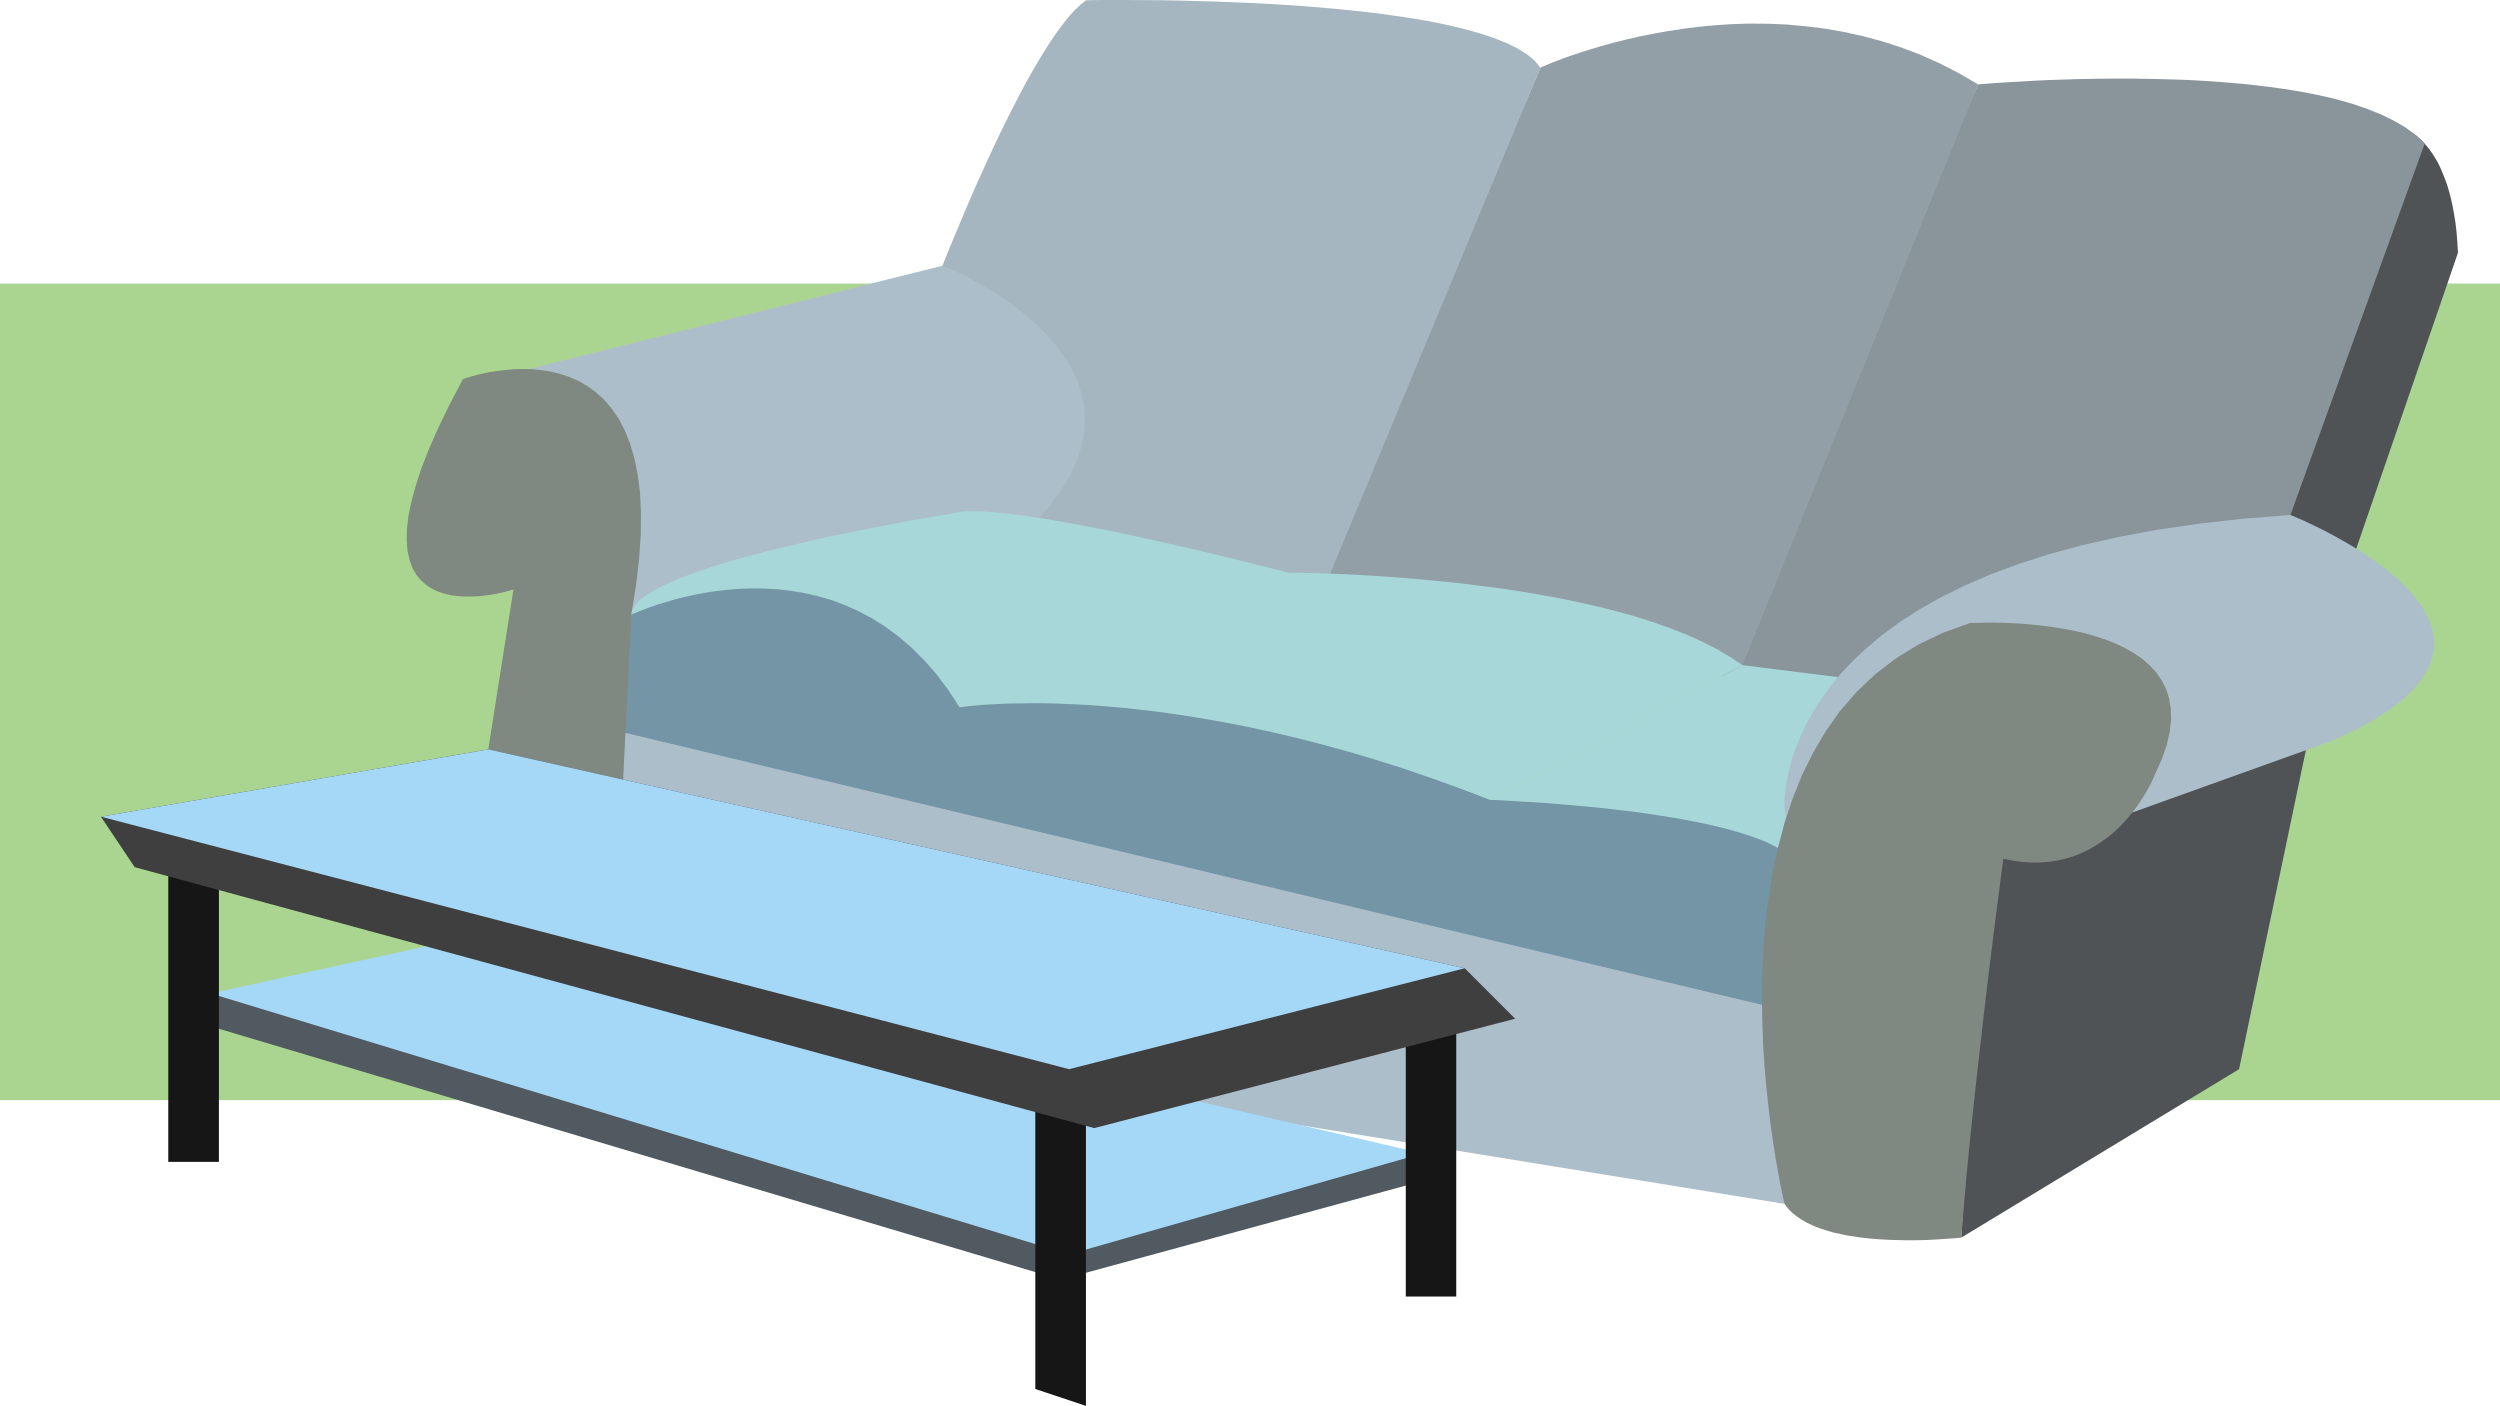 <svg xmlns="http://www.w3.org/2000/svg" width="3.167in" height="1.781in" fill-rule="evenodd" stroke-linecap="round" preserveAspectRatio="none" viewBox="0 0 16000 8998"><style>.pen1{stroke:none}.brush6{fill:#a7d7d9}.brush7{fill:#acbeca}.brush11{fill:#a5d7f6}</style><path d="M16000 1815v5226H0V1815h16000z" class="pen1" style="fill:#aad590"/><path d="m15354 810 3 1 12 3 17 7 22 10 13 8 14 8 15 11 15 11 16 14 17 15 16 17 17 20 17 21 17 24 17 26 17 29 16 31 15 35 15 37 15 40 13 43 12 46 11 49 10 53 9 57 7 60 5 64 4 68-656 1908-637-77 916-2639zm-2802 7111 1778-1078 485-2316-2101 700-162 2694z" class="pen1" style="fill:#4f5356"/><path d="m10990 4311 1670-3771 26-2 75-6 116-7 154-9 88-4 95-3 101-3 107-2 111-1h115l118 2 121 3 122 4 122 7 123 9 123 11 120 14 119 16 116 19 112 22 107 25 103 29 96 33 90 36 82 40 75 44 65 49 56 53-973 2692-2532 1239-1023-539z" class="pen1" style="fill:#89949b"/><path d="m9859 433 17-8 50-21 36-14 44-17 51-18 57-19 64-20 70-21 75-21 81-20 86-20 90-18 95-17 99-15 103-13 107-10 109-7 112-3 115 1 117 5 119 11 121 15 122 21 122 27 124 33 123 40 124 47 123 55 123 63 122 71-1508 3717-2694-538L9859 433z" class="pen1" style="fill:#939fa7"/><path d="m5980 1833 7-17 19-50 31-79 41-102 51-122 58-138 32-74 33-76 35-77 36-79 37-80 38-80 39-80 40-79 40-78 40-76 41-74 41-70 41-68 40-63 40-59 40-54 38-49 38-42 38-36 36-29 29-1 82-1h129l169 1 96 1 104 2 110 3 116 3 120 5 123 5 127 7 128 8 129 10 129 11 128 13 127 14 124 17 121 18 116 20 111 23 104 25 98 27 90 30 81 32 71 35 61 38 49 41 37 44-1455 3501-2316-646-108-1455z" class="pen1" style="fill:#a5b6c0"/><path d="m12013 4365-861-108-1617 862 2155 485 323-1239z" class="pen1 brush6"/><path d="m3125 2426 2910-726 17 8 48 21 34 16 39 19 43 23 48 26 50 29 53 33 55 36 56 39 55 42 56 45 53 49 52 51 49 55 45 57 41 60 36 64 30 66 24 69 16 71 8 74-1 78-10 79-21 82-32 85-43 88-57 90-69 92-84 95-2586 592-915-1508z" class="pen1 brush7"/><path d="M4040 3934h20l55 1 87 3 114 6 65 3 71 5 75 6 79 8 82 8 85 10 87 11 89 13 91 15 90 17 91 18 90 21 89 23 87 25 85 27 82 30 79 33 74 35 71 38 65 41 59 44 54 48 46 50 39 54 2101-862-20-6-59-15-92-23-120-30-143-35-162-39-176-40-184-41-94-20-94-20-94-18-93-18-91-17-89-15-87-14-83-13-80-10-75-8-69-6-64-4-58-1-50 2-43 5-34 9-23 4-65 10-101 18-131 23-155 30-173 34-92 19-93 20-95 22-96 22-96 23-95 24-94 25-91 26-88 26-85 27-80 28-75 28-69 29-62 29-54 29-47 30-37 30-28 30-17 30-6 30z" class="pen1 brush6"/><path d="M8242 3665h24l68 1 108 3 141 5 82 4 89 5 95 6 101 7 105 9 110 10 113 11 116 13 118 15 121 16 121 19 122 21 122 22 121 26 119 27 118 30 115 32 112 36 108 38 103 41 99 44 93 47 86 51 80 53-1617 862-3394-592 12-8 35-23 55-35 75-46 45-27 49-28 53-31 57-32 61-34 65-35 68-35 72-37 75-36 77-37 81-37 83-37 86-37 88-36 90-34 92-34 93-33 95-30 97-30 98-27 99-24 99-23 101-19 100-17z" class="pen1 brush6"/><path d="m9535 5119-189-72-186-67-181-62-177-56-172-51-168-46-163-42-158-37-152-33-148-29-142-25-137-22-132-19-125-15-120-13-114-10-108-8-102-5-96-4-90-2h-82l-77 1-69 1-63 3-56 3-49 3-41 4-35 3-46 6-16 2-72-111-75-100-79-90-80-80-83-71-85-63-85-54-87-46-87-39-88-33-88-25-87-20-86-14-85-10-84-4-82-1-80 3-77 6-74 9-71 11-67 13-63 14-59 15-54 16-50 15-43 15-38 14-32 12-44 18-16 7-107 856 2112 546-4 31 3279 614 2101 485 54-970-34-29-41-28-48-26-53-26-59-23-64-22-69-21-72-20-75-18-78-17-81-16-82-15-83-13-84-13-84-12-84-10-83-10-81-9-80-7-76-7-144-12-127-9-106-6-82-5-51-2-19-1z" class="pen1" style="fill:#7395a5"/><path d="m11475 5496-54-323-1-19 2-53 4-38 6-45 9-52 14-57 17-62 24-67 29-71 35-75 43-77 50-80 60-82 68-83 78-83 89-83 99-83 112-82 124-80 137-77 151-75 166-72 181-67 196-63 213-58 230-52 247-46 266-39 285-32 305-24 21 9 57 25 39 18 46 22 51 25 54 29 58 32 61 35 61 38 61 40 61 44 59 45 56 48 52 51 48 52 42 54 35 57 28 57 19 59 9 61-2 61-13 63-25 64-40 64-53 65-70 65-86 66-103 66-122 66-141 65-2101 754h-1347zm-54 970v1239l-4310-700-3286-2047-54-323 7650 1831z" class="pen1 brush7"/><path d="m3286 3773-14 4-39 11-28 6-32 7-35 6-39 5-41 4-42 2h-44l-44-3-44-6-42-10-42-14-39-19-36-24-33-30-29-36-24-43-18-49-13-58-5-66 1-74 10-83 19-93 28-102 37-114 49-124 60-136 72-148 84-160 16-6 46-13 32-9 38-8 42-9 47-7 51-6 54-5 56-1 58 1 60 6 60 9 60 15 60 19 59 26 57 33 54 39 52 47 48 56 45 64 39 74 34 84 28 94 22 106 15 117 6 130-1 142-11 156-20 170-30 184-53 1078-862-216 161-1023zm9266 4148-10 1-30 3-46 3-60 4-73 4-82 2h-44l-45-1-47-1-48-2-48-3-49-4-48-5-48-7-48-7-47-10-46-10-44-13-43-14-41-16-38-18-36-20-32-22-30-24-26-27-22-29-8-35-21-100-13-72-15-85-15-97-16-108-14-118-14-128-12-135-9-142-5-148-3-152 3-157 7-159 13-161 20-162 26-161 34-160 42-158 51-154 60-150 71-144 81-138 92-130 105-121 117-112 131-101 144-89 159-77 174-63 19-1 54-1 38-1h45l50 1 55 2 59 3 63 5 66 7 68 8 69 11 70 13 70 15 69 19 67 22 65 25 62 29 58 33 54 36 48 42 43 45 35 51 29 55 20 61 11 67 2 72-9 78-19 84-32 91-44 98-3 8-10 22-16 33-24 44-14 24-17 26-18 28-20 28-22 29-24 29-26 30-28 29-30 29-32 28-35 26-36 26-39 24-40 22-43 20-45 18-48 14-50 12-52 8-55 5-57 1-59-4-62-8-64-13-3 17-6 47-10 75-13 101-16 123-18 144-20 160-21 174-22 187-22 195-23 201-22 204-21 205-20 203-17 198-16 191z" class="pen1" style="fill:#7f8881"/><path d="m1185 6520 5603 1670 2370-646-54-162-7757-1024-162 162z" class="pen1" style="fill:#505a60"/><path d="m1347 6358 1724-377 6033 1401-2262 646-5495-1670z" class="pen1 brush11"/><path d="M6626 6951v1939l324 108V7005l-324-54zM1401 5604v1832h-324V5550l324 54zm7596 970v1724h323V6466l-323 108z" class="pen1" style="fill:#161616"/><path d="m646 5227 2479-431 6249 1401 323 323-2694 700L862 5550l-216-323z" class="pen1" style="fill:#3f3f3f"/><path d="m3125 4796 6249 1401-2532 646L646 5227l2479-431z" class="pen1 brush11"/></svg>
